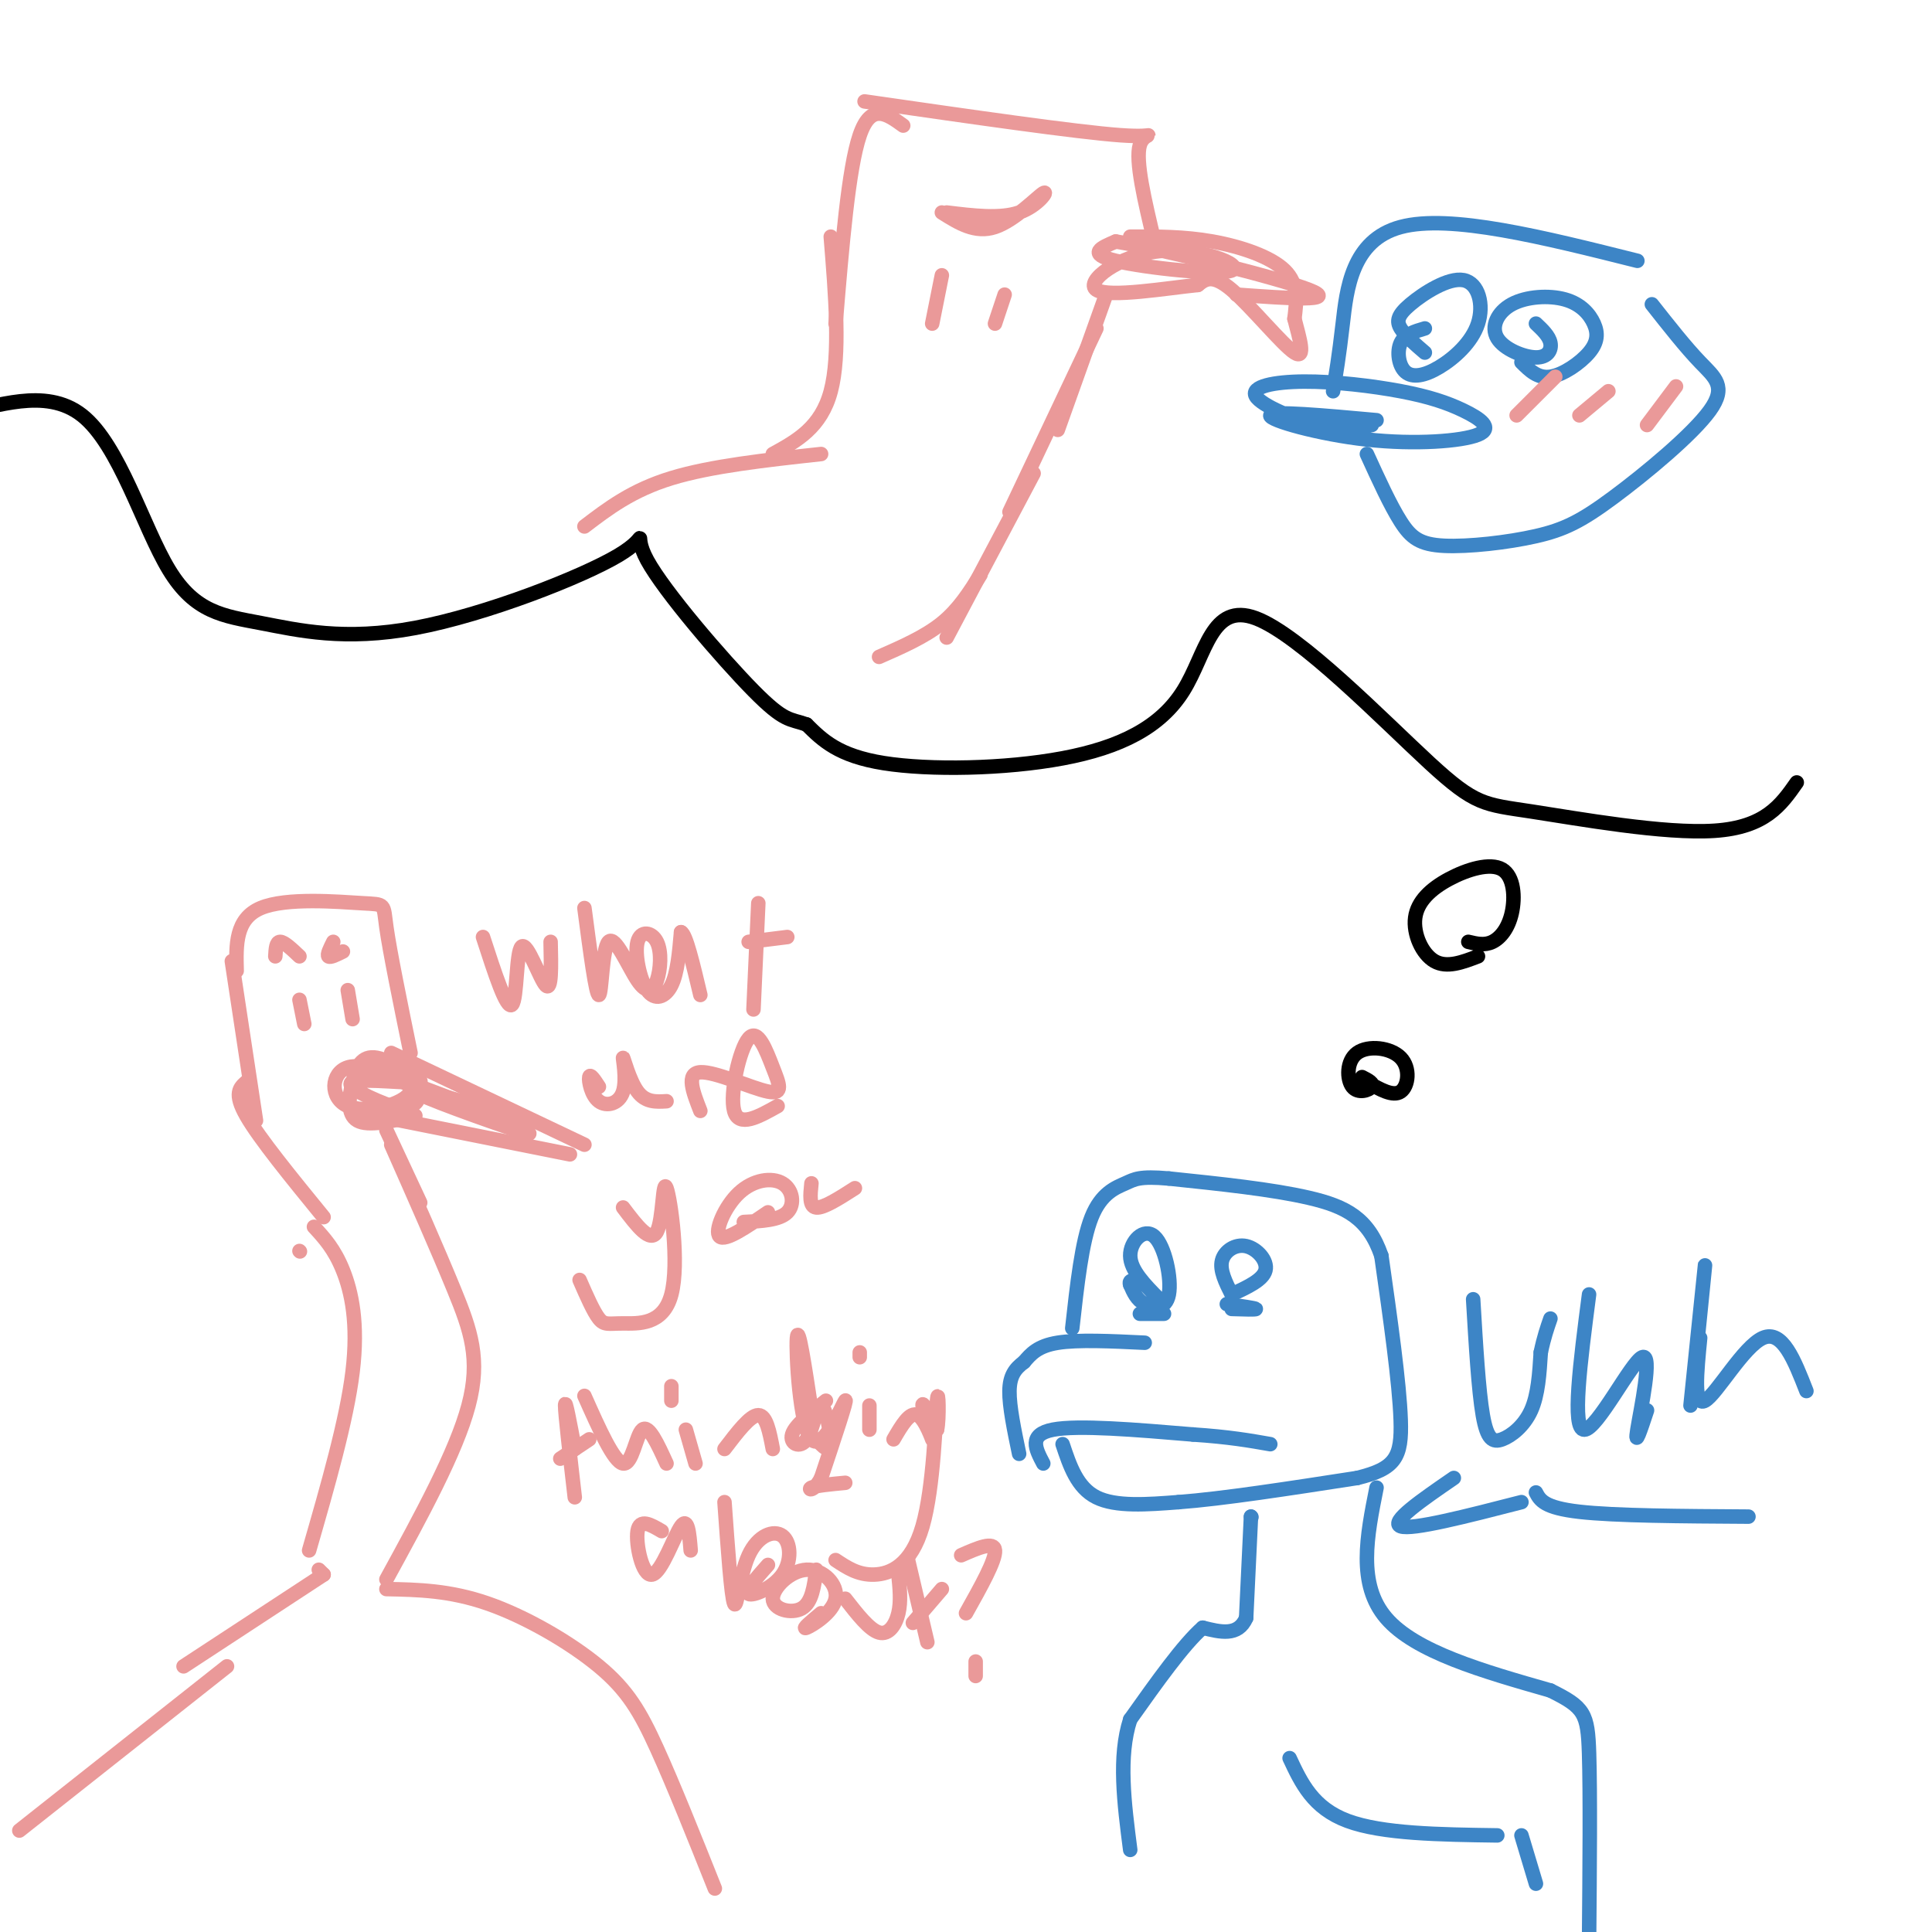 <svg viewBox='0 0 400 400' version='1.1' xmlns='http://www.w3.org/2000/svg' xmlns:xlink='http://www.w3.org/1999/xlink'><g fill='none' stroke='#3d85c6' stroke-width='3' stroke-linecap='round' stroke-linejoin='round'><path d='M240,269c-2.976,-3.010 -5.952,-6.019 -6,-9c-0.048,-2.981 2.833,-5.933 5,-4c2.167,1.933 3.622,8.751 3,12c-0.622,3.249 -3.321,2.928 -5,2c-1.679,-0.928 -2.340,-2.464 -3,-4'/><path d='M234,266c-0.333,-0.833 0.333,-0.917 1,-1'/><path d='M255,268c-1.250,-2.500 -2.500,-5.000 -2,-7c0.500,-2.000 2.750,-3.500 5,-3c2.250,0.500 4.500,3.000 4,5c-0.500,2.000 -3.750,3.500 -7,5'/><path d='M254,270c2.917,0.417 5.833,0.833 6,1c0.167,0.167 -2.417,0.083 -5,0'/><path d='M241,272c0.000,0.000 -5.000,0.000 -5,0'/><path d='M237,278c-6.917,-0.333 -13.833,-0.667 -18,0c-4.167,0.667 -5.583,2.333 -7,4'/><path d='M212,282c-1.844,1.378 -2.956,2.822 -3,6c-0.044,3.178 0.978,8.089 2,13'/><path d='M216,303c-1.583,-3.000 -3.167,-6.000 2,-7c5.167,-1.000 17.083,0.000 29,1'/><path d='M247,297c7.500,0.500 11.750,1.250 16,2'/><path d='M220,299c1.500,4.500 3.000,9.000 7,11c4.000,2.000 10.500,1.500 17,1'/><path d='M244,311c9.000,-0.667 23.000,-2.833 37,-5'/><path d='M281,306c7.933,-1.933 9.267,-4.267 9,-12c-0.267,-7.733 -2.133,-20.867 -4,-34'/><path d='M286,260c-2.667,-7.778 -7.333,-10.222 -15,-12c-7.667,-1.778 -18.333,-2.889 -29,-4'/><path d='M242,244c-6.155,-0.536 -7.042,0.125 -9,1c-1.958,0.875 -4.988,1.964 -7,7c-2.012,5.036 -3.006,14.018 -4,23'/><path d='M259,314c0.000,0.000 0.100,0.100 0.1,0.1'/><path d='M259,314c0.000,0.000 -1.000,21.000 -1,21'/><path d='M258,335c-1.667,3.833 -5.333,2.917 -9,2'/><path d='M249,337c-4.000,3.500 -9.500,11.250 -15,19'/><path d='M234,356c-2.500,7.667 -1.250,17.333 0,27'/><path d='M285,308c-2.000,10.000 -4.000,20.000 2,27c6.000,7.000 20.000,11.000 34,15'/><path d='M321,350c7.067,3.489 7.733,4.711 8,13c0.267,8.289 0.133,23.644 0,39'/><path d='M267,364c2.417,5.167 4.833,10.333 12,13c7.167,2.667 19.083,2.833 31,3'/><path d='M315,380c0.000,0.000 3.000,10.000 3,10'/><path d='M305,269c0.560,9.470 1.119,18.940 2,24c0.881,5.060 2.083,5.708 4,5c1.917,-0.708 4.548,-2.774 6,-6c1.452,-3.226 1.726,-7.613 2,-12'/><path d='M319,280c0.667,-3.167 1.333,-5.083 2,-7'/><path d='M329,268c-1.821,14.000 -3.643,28.000 -1,28c2.643,0.000 9.750,-14.000 12,-15c2.250,-1.000 -0.357,11.000 -1,15c-0.643,4.000 0.679,0.000 2,-4'/><path d='M352,277c-0.711,7.178 -1.422,14.356 1,13c2.422,-1.356 7.978,-11.244 12,-13c4.022,-1.756 6.511,4.622 9,11'/><path d='M351,282c1.083,-10.750 2.167,-21.500 2,-20c-0.167,1.500 -1.583,15.250 -3,29'/><path d='M318,309c0.833,1.583 1.667,3.167 9,4c7.333,0.833 21.167,0.917 35,1'/><path d='M315,311c-11.333,2.917 -22.667,5.833 -25,5c-2.333,-0.833 4.333,-5.417 11,-10'/></g>
<g fill='none' stroke='#ea9999' stroke-width='3' stroke-linecap='round' stroke-linejoin='round'><path d='M49,201c-0.143,-5.387 -0.286,-10.774 5,-13c5.286,-2.226 16.000,-1.292 21,-1c5.000,0.292 4.286,-0.060 5,5c0.714,5.060 2.857,15.530 5,26'/><path d='M81,218c0.000,0.000 40.000,19.000 40,19'/><path d='M118,239c0.000,0.000 -40.000,-8.000 -40,-8'/><path d='M86,231c-4.890,1.132 -9.780,2.263 -12,1c-2.220,-1.263 -1.770,-4.922 -1,-8c0.770,-3.078 1.858,-5.577 5,-5c3.142,0.577 8.336,4.229 7,7c-1.336,2.771 -9.203,4.663 -13,3c-3.797,-1.663 -3.523,-6.879 0,-8c3.523,-1.121 10.295,1.852 13,4c2.705,2.148 1.344,3.471 0,4c-1.344,0.529 -2.672,0.265 -4,0'/><path d='M81,229c-3.464,-1.193 -10.124,-4.175 -8,-5c2.124,-0.825 13.033,0.509 14,0c0.967,-0.509 -8.010,-2.860 -7,-2c1.010,0.860 12.005,4.930 23,9'/><path d='M103,231c5.794,1.829 8.780,1.903 3,0c-5.780,-1.903 -20.325,-5.781 -20,-5c0.325,0.781 15.522,6.223 21,8c5.478,1.777 1.239,-0.112 -3,-2'/><path d='M63,212c0.000,0.000 -1.000,-5.000 -1,-5'/><path d='M73,211c0.000,0.000 -1.000,-6.000 -1,-6'/><path d='M57,198c0.083,-1.500 0.167,-3.000 1,-3c0.833,0.000 2.417,1.500 4,3'/><path d='M69,195c-0.667,1.333 -1.333,2.667 -1,3c0.333,0.333 1.667,-0.333 3,-1'/><path d='M48,199c0.000,0.000 5.000,33.000 5,33'/><path d='M51,224c-1.333,1.167 -2.667,2.333 0,7c2.667,4.667 9.333,12.833 16,21'/><path d='M80,234c0.000,0.000 7.000,15.000 7,15'/><path d='M81,237c4.778,10.800 9.556,21.600 13,30c3.444,8.400 5.556,14.400 3,24c-2.556,9.600 -9.778,22.800 -17,36'/><path d='M80,329c6.560,0.131 13.119,0.262 21,3c7.881,2.738 17.083,8.083 23,13c5.917,4.917 8.548,9.405 12,17c3.452,7.595 7.726,18.298 12,29'/><path d='M62,259c0.000,0.000 0.100,0.100 0.1,0.1'/><path d='M65,254c2.111,2.289 4.222,4.578 6,9c1.778,4.422 3.222,10.978 2,21c-1.222,10.022 -5.111,23.511 -9,37'/><path d='M67,326c0.000,0.000 -1.000,-1.000 -1,-1'/><path d='M67,326c0.000,0.000 -29.000,19.000 -29,19'/><path d='M47,345c0.000,0.000 -43.000,34.000 -43,34'/><path d='M100,194c2.452,7.565 4.905,15.131 6,14c1.095,-1.131 0.833,-10.958 2,-12c1.167,-1.042 3.762,6.702 5,8c1.238,1.298 1.119,-3.851 1,-9'/><path d='M121,188c1.193,9.080 2.387,18.161 3,18c0.613,-0.161 0.646,-9.562 2,-11c1.354,-1.438 4.030,5.087 6,8c1.970,2.913 3.235,2.214 4,0c0.765,-2.214 1.031,-5.941 0,-8c-1.031,-2.059 -3.359,-2.449 -4,0c-0.641,2.449 0.404,7.736 2,10c1.596,2.264 3.742,1.504 5,-1c1.258,-2.504 1.629,-6.752 2,-11'/><path d='M141,193c1.000,0.333 2.500,6.667 4,13'/><path d='M157,187c0.000,0.000 -1.000,22.000 -1,22'/><path d='M155,195c0.000,0.000 8.000,-1.000 8,-1'/><path d='M124,225c-0.916,-1.401 -1.832,-2.803 -2,-2c-0.168,0.803 0.414,3.809 2,5c1.586,1.191 4.178,0.567 5,-2c0.822,-2.567 -0.125,-7.076 0,-7c0.125,0.076 1.321,4.736 3,7c1.679,2.264 3.839,2.132 6,2'/><path d='M145,230c-1.525,-3.905 -3.050,-7.809 0,-8c3.050,-0.191 10.674,3.333 14,4c3.326,0.667 2.356,-1.522 1,-5c-1.356,-3.478 -3.096,-8.244 -5,-6c-1.904,2.244 -3.973,11.498 -3,15c0.973,3.502 4.986,1.251 9,-1'/><path d='M129,250c2.835,3.753 5.669,7.505 7,5c1.331,-2.505 1.158,-11.268 2,-9c0.842,2.268 2.700,15.567 1,22c-1.700,6.433 -6.958,6.001 -10,6c-3.042,-0.001 -3.869,0.428 -5,-1c-1.131,-1.428 -2.565,-4.714 -4,-8'/><path d='M159,251c-4.429,3.027 -8.858,6.054 -10,5c-1.142,-1.054 1.003,-6.190 4,-9c2.997,-2.810 6.845,-3.295 9,-2c2.155,1.295 2.616,4.370 1,6c-1.616,1.630 -5.308,1.815 -9,2'/><path d='M168,245c-0.250,2.417 -0.500,4.833 1,5c1.500,0.167 4.750,-1.917 8,-4'/><path d='M119,300c-1.000,-5.333 -2.000,-10.667 -2,-9c0.000,1.667 1.000,10.333 2,19'/><path d='M116,302c0.000,0.000 6.000,-4.000 6,-4'/><path d='M121,289c3.044,6.844 6.089,13.689 8,14c1.911,0.311 2.689,-5.911 4,-7c1.311,-1.089 3.156,2.956 5,7'/><path d='M144,303c0.000,0.000 -2.000,-7.000 -2,-7'/><path d='M139,290c0.000,0.000 0.000,-3.000 0,-3'/><path d='M150,300c2.667,-3.500 5.333,-7.000 7,-7c1.667,0.000 2.333,3.500 3,7'/><path d='M171,290c-3.228,2.568 -6.456,5.136 -7,7c-0.544,1.864 1.596,3.026 3,1c1.404,-2.026 2.070,-7.238 3,-7c0.930,0.238 2.123,5.925 2,8c-0.123,2.075 -1.561,0.537 -3,-1'/><path d='M168,292c-1.369,-9.048 -2.738,-18.095 -3,-15c-0.262,3.095 0.583,18.333 3,21c2.417,2.667 6.405,-7.238 7,-8c0.595,-0.762 -2.202,7.619 -5,16'/><path d='M170,306c-1.533,2.978 -2.867,2.422 -2,2c0.867,-0.422 3.933,-0.711 7,-1'/><path d='M180,296c0.000,0.000 0.000,-5.000 0,-5'/><path d='M178,280c0.000,0.000 0.000,1.000 0,1'/><path d='M185,298c1.696,-2.917 3.393,-5.833 5,-5c1.607,0.833 3.125,5.417 3,5c-0.125,-0.417 -1.893,-5.833 -2,-7c-0.107,-1.167 1.446,1.917 3,5'/><path d='M194,296c0.512,-1.992 0.292,-9.472 0,-6c-0.292,3.472 -0.656,17.896 -3,26c-2.344,8.104 -6.670,9.887 -10,10c-3.330,0.113 -5.665,-1.443 -8,-3'/><path d='M137,317c-2.286,-1.345 -4.571,-2.690 -5,0c-0.429,2.690 1.000,9.417 3,9c2.000,-0.417 4.571,-7.976 6,-10c1.429,-2.024 1.714,1.488 2,5'/><path d='M150,311c0.701,9.833 1.403,19.666 2,21c0.597,1.334 1.091,-5.830 3,-10c1.909,-4.170 5.233,-5.344 7,-4c1.767,1.344 1.976,5.208 0,8c-1.976,2.792 -6.136,4.512 -7,4c-0.864,-0.512 1.568,-3.256 4,-6'/><path d='M169,325c-0.439,3.391 -0.878,6.782 -3,8c-2.122,1.218 -5.928,0.263 -6,-2c-0.072,-2.263 3.589,-5.833 7,-6c3.411,-0.167 6.572,3.071 6,6c-0.572,2.929 -4.878,5.551 -6,6c-1.122,0.449 0.939,-1.276 3,-3'/><path d='M175,331c2.511,3.222 5.022,6.444 7,7c1.978,0.556 3.422,-1.556 4,-4c0.578,-2.444 0.289,-5.222 0,-8'/><path d='M188,323c0.000,0.000 4.000,17.000 4,17'/><path d='M189,336c0.000,0.000 6.000,-7.000 6,-7'/><path d='M199,322c3.417,-1.500 6.833,-3.000 7,-1c0.167,2.000 -2.917,7.500 -6,13'/><path d='M202,347c0.000,0.000 0.000,-3.000 0,-3'/></g>
<g fill='none' stroke='#000000' stroke-width='3' stroke-linecap='round' stroke-linejoin='round'><path d='M282,223c1.259,0.641 2.517,1.281 2,2c-0.517,0.719 -2.810,1.516 -4,0c-1.190,-1.516 -1.278,-5.344 1,-7c2.278,-1.656 6.921,-1.138 9,1c2.079,2.138 1.594,5.897 0,7c-1.594,1.103 -4.297,-0.448 -7,-2'/><path d='M306,198c-3.222,1.232 -6.444,2.463 -9,1c-2.556,-1.463 -4.447,-5.621 -4,-9c0.447,-3.379 3.233,-5.980 7,-8c3.767,-2.020 8.515,-3.459 11,-2c2.485,1.459 2.708,5.816 2,9c-0.708,3.184 -2.345,5.195 -4,6c-1.655,0.805 -3.327,0.402 -5,0'/><path d='M372,162c-3.249,4.645 -6.499,9.290 -17,10c-10.501,0.710 -28.254,-2.514 -38,-4c-9.746,-1.486 -11.485,-1.233 -21,-10c-9.515,-8.767 -26.807,-26.554 -36,-30c-9.193,-3.446 -10.289,7.447 -15,15c-4.711,7.553 -13.038,11.764 -25,14c-11.962,2.236 -27.561,2.496 -37,1c-9.439,-1.496 -12.720,-4.748 -16,-8'/><path d='M167,150c-3.578,-1.267 -4.525,-0.433 -11,-7c-6.475,-6.567 -18.480,-20.535 -22,-27c-3.520,-6.465 1.443,-5.425 -6,-1c-7.443,4.425 -27.293,12.237 -42,15c-14.707,2.763 -24.272,0.478 -32,-1c-7.728,-1.478 -13.618,-2.149 -19,-11c-5.382,-8.851 -10.257,-25.883 -18,-32c-7.743,-6.117 -18.355,-1.319 -24,-1c-5.645,0.319 -6.322,-3.840 -7,-8'/></g>
<g fill='none' stroke='#ea9999' stroke-width='3' stroke-linecap='round' stroke-linejoin='round'><path d='M234,49c5.556,-0.022 11.111,-0.044 17,1c5.889,1.044 12.111,3.156 15,6c2.889,2.844 2.444,6.422 2,10'/><path d='M268,66c1.000,3.893 2.500,8.625 0,7c-2.500,-1.625 -9.000,-9.607 -13,-13c-4.000,-3.393 -5.500,-2.196 -7,-1'/><path d='M248,59c-6.282,0.627 -18.487,2.696 -21,1c-2.513,-1.696 4.667,-7.156 13,-8c8.333,-0.844 17.821,2.926 15,4c-2.821,1.074 -17.949,-0.550 -24,-2c-6.051,-1.450 -3.026,-2.725 0,-4'/><path d='M231,50c9.556,1.556 33.444,7.444 40,10c6.556,2.556 -4.222,1.778 -15,1'/><path d='M196,44c5.542,0.679 11.083,1.357 15,0c3.917,-1.357 6.208,-4.750 5,-4c-1.208,0.750 -5.917,5.643 -10,7c-4.083,1.357 -7.542,-0.821 -11,-3'/><path d='M239,50c-2.000,-8.378 -4.000,-16.756 -3,-20c1.000,-3.244 5.000,-1.356 -4,-2c-9.000,-0.644 -31.000,-3.822 -53,-7'/><path d='M187,26c-3.333,-2.417 -6.667,-4.833 -9,2c-2.333,6.833 -3.667,22.917 -5,39'/><path d='M172,49c1.000,12.250 2.000,24.500 0,32c-2.000,7.500 -7.000,10.250 -12,13'/><path d='M170,94c-11.417,1.250 -22.833,2.500 -31,5c-8.167,2.500 -13.083,6.250 -18,10'/><path d='M229,61c0.000,0.000 -10.000,28.000 -10,28'/><path d='M227,68c0.000,0.000 -18.000,38.000 -18,38'/><path d='M214,98c0.000,0.000 -18.000,34.000 -18,34'/><path d='M203,119c-2.250,3.583 -4.500,7.167 -8,10c-3.500,2.833 -8.250,4.917 -13,7'/></g>
<g fill='none' stroke='#3d85c6' stroke-width='3' stroke-linecap='round' stroke-linejoin='round'><path d='M295,73c-2.044,-1.754 -4.088,-3.507 -5,-5c-0.912,-1.493 -0.692,-2.724 2,-5c2.692,-2.276 7.856,-5.597 11,-5c3.144,0.597 4.268,5.110 3,9c-1.268,3.890 -4.927,7.156 -8,9c-3.073,1.844 -5.558,2.266 -7,1c-1.442,-1.266 -1.841,-4.219 -1,-6c0.841,-1.781 2.920,-2.391 5,-3'/><path d='M318,67c1.361,1.282 2.722,2.564 3,4c0.278,1.436 -0.528,3.026 -3,3c-2.472,-0.026 -6.611,-1.668 -8,-4c-1.389,-2.332 -0.030,-5.354 3,-7c3.030,-1.646 7.729,-1.916 11,-1c3.271,0.916 5.114,3.019 6,5c0.886,1.981 0.815,3.841 -1,6c-1.815,2.159 -5.376,4.617 -8,5c-2.624,0.383 -4.312,-1.308 -6,-3'/><path d='M339,54c-19.400,-4.867 -38.800,-9.733 -49,-7c-10.200,2.733 -11.200,13.067 -12,20c-0.800,6.933 -1.400,10.467 -2,14'/><path d='M284,88c-3.012,0.578 -6.024,1.157 -11,0c-4.976,-1.157 -11.915,-4.049 -13,-6c-1.085,-1.951 3.685,-2.963 10,-3c6.315,-0.037 14.174,0.899 20,2c5.826,1.101 9.619,2.367 13,4c3.381,1.633 6.350,3.634 3,5c-3.350,1.366 -13.017,2.099 -23,1c-9.983,-1.099 -20.281,-4.028 -20,-5c0.281,-0.972 11.140,0.014 22,1'/><path d='M283,94c2.429,5.320 4.859,10.641 7,14c2.141,3.359 3.995,4.757 9,5c5.005,0.243 13.162,-0.670 19,-2c5.838,-1.330 9.359,-3.078 16,-8c6.641,-4.922 16.403,-13.017 20,-18c3.597,-4.983 1.028,-6.852 -2,-10c-3.028,-3.148 -6.514,-7.574 -10,-12'/></g>
<g fill='none' stroke='#ea9999' stroke-width='3' stroke-linecap='round' stroke-linejoin='round'><path d='M314,86c0.000,0.000 8.000,-8.000 8,-8'/><path d='M327,86c0.000,0.000 6.000,-5.000 6,-5'/><path d='M341,88c0.000,0.000 6.000,-8.000 6,-8'/><path d='M206,67c0.000,0.000 2.000,-6.000 2,-6'/><path d='M193,67c0.000,0.000 2.000,-10.000 2,-10'/></g>
</svg>